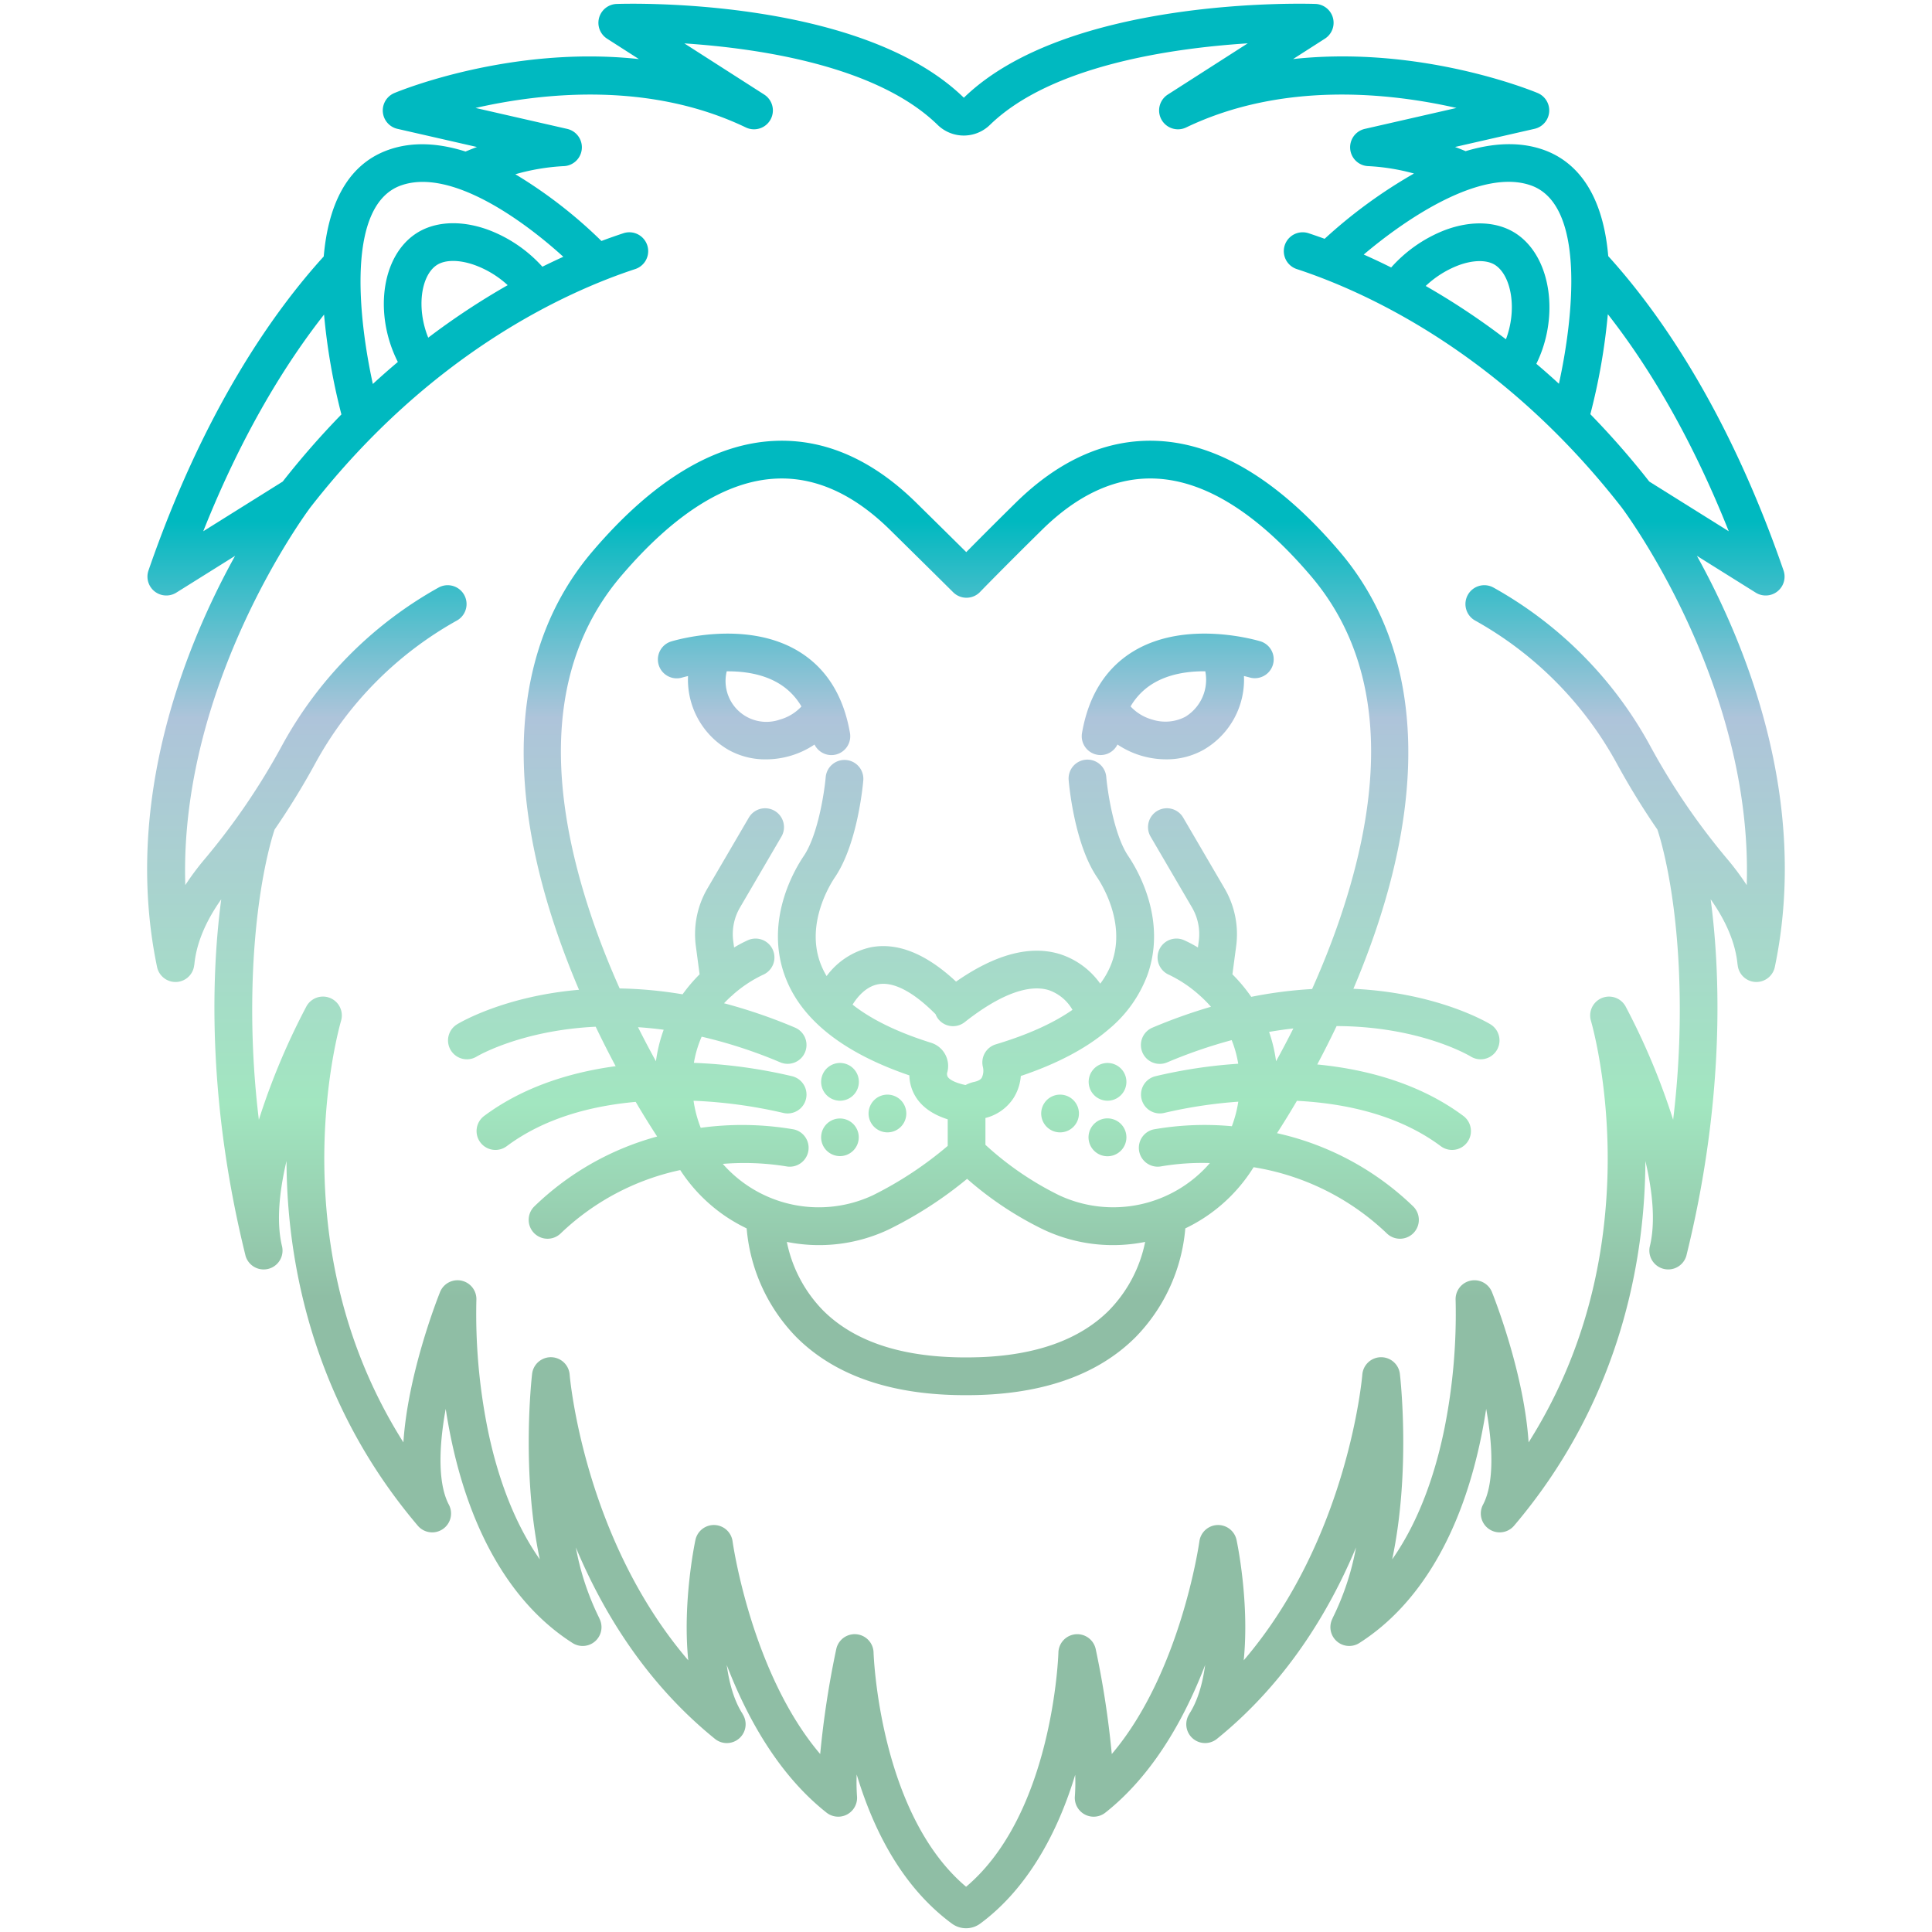 <svg xmlns="http://www.w3.org/2000/svg" version="1.1" xmlns:xlink="http://www.w3.org/1999/xlink" xmlns:svgjs="http://svgjs.com/svgjs" width="512" height="512" x="0" y="0" viewBox="0 0 512 512" style="enable-background:new 0 0 512 512" xml:space="preserve" class=""><g><linearGradient id="a" x1="258.057" x2="258.057" y1="459" y2="101.685" gradientUnits="userSpaceOnUse"><stop stop-opacity="1" stop-color="#8fbea5" offset="0.322"></stop><stop stop-opacity="1" stop-color="#a2e6c0" offset="0.466"></stop><stop stop-opacity="1" stop-color="#aec4da" offset="0.752"></stop><stop stop-opacity="1" stop-color="#00b9c0" offset="0.898"></stop></linearGradient><linearGradient xlink:href="#a" id="b" x1="312.179" x2="312.179" y1="459" y2="101.685"></linearGradient><linearGradient xlink:href="#a" id="c" x1="199.823" x2="199.823" y1="459" y2="101.686"></linearGradient><linearGradient xlink:href="#a" id="d" x1="222.609" x2="222.609" y1="459" y2="101.685"></linearGradient><linearGradient xlink:href="#a" id="e" x1="235.18" x2="235.18" y1="459" y2="101.685"></linearGradient><linearGradient xlink:href="#a" id="f" x1="293.51" x2="293.51" y1="459" y2="101.685"></linearGradient><linearGradient xlink:href="#a" id="g" x1="280.93" x2="280.93" y1="459" y2="101.685"></linearGradient><linearGradient xlink:href="#a" id="h" x1="256" x2="256" y1="459" y2="101.685"></linearGradient><path fill="url(#a)" d="M364.6 246.531c14.145-41.694 10.827-76.4-9.6-100.379-15.968-18.743-32.218-28.6-48.3-29.312-13.246-.584-25.88 4.935-37.53 16.4a1304.599 1304.599 0 0 0-13.1 13.075 5726.024 5726.024 0 0 0-13.245-13.075c-11.649-11.465-24.286-16.985-37.53-16.4-16.079.707-32.329 10.569-48.3 29.312-20.426 23.975-23.744 58.685-9.6 100.379a223.358 223.358 0 0 0 6.047 15.77c-19.762 1.714-31.48 8.646-32.313 9.153a5 5 0 0 0 5.207 8.538c.188-.115 11.76-6.954 31.53-7.9a260.75 260.75 0 0 0 5.291 10.456c-13.766 1.855-25.626 6.306-34.851 13.189a5 5 0 1 0 5.981 8.015c10.025-7.481 22.439-10.687 34.178-11.743a232.378 232.378 0 0 0 5.686 9.183 75.13 75.13 0 0 0-32.48 18.451 5 5 0 1 0 6.939 7.2 65.611 65.611 0 0 1 31.66-16.762 43.244 43.244 0 0 0 12.853 12.809 44.775 44.775 0 0 0 4.748 2.646 46.869 46.869 0 0 0 13.156 28.8c10.216 10.225 25.263 15.4 44.768 15.4h.4c19.5 0 34.552-5.172 44.768-15.4a46.863 46.863 0 0 0 13.156-28.8 44.677 44.677 0 0 0 4.748-2.646 43.225 43.225 0 0 0 13.348-13.565 66.307 66.307 0 0 1 35.285 17.517 5 5 0 1 0 6.939-7.2 75.444 75.444 0 0 0-36.019-19.335 235.164 235.164 0 0 0 5.276-8.578c12.852.662 26.97 3.7 38.127 12.022a5 5 0 0 0 5.981-8.015c-10.08-7.522-23.3-12.144-38.721-13.641a263.062 263.062 0 0 0 5.131-10.176C376 272 388.954 279.5 389.787 280a5 5 0 0 0 5.193-8.547c-.888-.541-14.141-8.371-36.315-9.413a223.83 223.83 0 0 0 5.935-15.509zm-190.768 34.717a262.283 262.283 0 0 1-4.751-9.032c2.2.148 4.459.365 6.8.679a39.368 39.368 0 0 0-2.049 8.353zm119.96 66.123c-7.76 7.7-19.353 11.825-34.522 12.311v-.006q-1.673.054-3.291.055-1.6 0-3.248-.055c-15.174-.489-26.763-4.609-34.523-12.31a36.188 36.188 0 0 1-9.686-18.251 43.191 43.191 0 0 0 27.043-3.31 105.878 105.878 0 0 0 20.726-13.4 90.429 90.429 0 0 0 20.145 13.4 43.188 43.188 0 0 0 27.042 3.31 36.18 36.18 0 0 1-9.686 18.256zm-47.051-71.025q-13.257-4.155-20.8-10.109c1.2-1.934 3.493-4.8 6.81-5.4 4.067-.735 9.294 2.01 15.186 7.938a4.944 4.944 0 0 0 .705 1.271 5 5 0 0 0 7.022.827c9.136-7.21 16.839-10.139 22.27-8.48a11.649 11.649 0 0 1 6.284 5.222q-7.672 5.346-20.32 9.148a5 5 0 0 0-3.421 5.978 4.272 4.272 0 0 1-.291 2.858c-.123.195-.494.789-2.05 1.123a8.711 8.711 0 0 0-2.254.827c-2.728-.57-4.212-1.425-4.685-2.12a1.556 1.556 0 0 1-.121-1.377 6.443 6.443 0 0 0-4.335-7.706zm91.43 4.9a39.494 39.494 0 0 0-1.85-7.778c2.2-.384 4.344-.682 6.431-.917a267.111 267.111 0 0 1-4.581 8.692zm9.55-19.145a115.327 115.327 0 0 0-16.131 2.073 42.81 42.81 0 0 0-4.987-5.97l1-7.507a24.036 24.036 0 0 0-3.06-15.225l-10.963-18.758a5 5 0 1 0-8.633 5.046l10.962 18.755a13.991 13.991 0 0 1 1.781 8.86l-.229 1.717a33.984 33.984 0 0 0-3.729-1.96 5 5 0 1 0-3.923 9.2 34.2 34.2 0 0 1 8.148 5.489l.065.057a35.046 35.046 0 0 1 2.9 2.923 142.125 142.125 0 0 0-15.485 5.523 5 5 0 1 0 3.888 9.213 130.685 130.685 0 0 1 17.083-5.892 29.379 29.379 0 0 1 1.735 6.258 131.53 131.53 0 0 0-22.032 3.33 5 5 0 0 0 2.535 9.674 124.838 124.838 0 0 1 19.513-2.948 32.29 32.29 0 0 1-1.7 6.5 78.491 78.491 0 0 0-20.667.828 5 5 0 0 0 2.029 9.792 65.171 65.171 0 0 1 12.818-.86 33.866 33.866 0 0 1-39.963 8.537 82.786 82.786 0 0 1-19.526-13.367v-7.113a12.446 12.446 0 0 0 7.5-5.365 12.836 12.836 0 0 0 1.878-5.764q14.4-4.846 22.976-12.111a4.33 4.33 0 0 0 .253-.214 34.116 34.116 0 0 0 10.327-14.447c5.2-14.593-2.584-27.824-5.094-31.532-3.762-5.558-5.474-16.978-5.816-20.913a5 5 0 1 0-9.963.854c.146 1.709 1.6 16.953 7.5 25.664 1.312 1.939 7.672 12.141 3.955 22.571a21.64 21.64 0 0 1-3.091 5.663 20.913 20.913 0 0 0-10.584-7.8c-7.894-2.478-17.174-.029-27.625 7.256-7.88-7.361-15.436-10.431-22.5-9.116a19.768 19.768 0 0 0-11.805 7.646 20.817 20.817 0 0 1-1.778-3.762c-3.628-10.389 2.694-20.527 4-22.453 5.9-8.711 7.352-23.955 7.5-25.664a5 5 0 0 0-9.963-.857c-.341 3.933-2.053 15.357-5.816 20.916-2.492 3.682-10.231 16.826-5.156 31.355 4.071 11.66 15.215 20.664 33.145 26.789a11.2 11.2 0 0 0 1.938 6.075c1.723 2.53 4.494 4.382 8.224 5.567v7.04a97.624 97.624 0 0 1-19.833 13.087 33.863 33.863 0 0 1-39.774-8.32 69.922 69.922 0 0 1 16.75.645 5 5 0 0 0 2.019-9.794 80.746 80.746 0 0 0-24.619-.41 32.356 32.356 0 0 1-1.9-7.172 128.133 128.133 0 0 1 23.662 3.2 5 5 0 0 0 2.54-9.68 134.924 134.924 0 0 0-26.112-3.56 29.345 29.345 0 0 1 2.06-6.936 126.431 126.431 0 0 1 20.838 6.8 5 5 0 0 0 3.889-9.213 140.2 140.2 0 0 0-18.8-6.447 35.205 35.205 0 0 1 1.852-1.813 4.9 4.9 0 0 0 .563-.5 33.721 33.721 0 0 1 7.905-5.227 5 5 0 0 0-3.923-9.2 34.3 34.3 0 0 0-3.729 1.961l-.229-1.716a13.993 13.993 0 0 1 1.781-8.861l10.962-18.755a5 5 0 1 0-8.633-5.046l-10.962 18.755a24.036 24.036 0 0 0-3.06 15.225l1 7.507a42.975 42.975 0 0 0-4.513 5.3 112.207 112.207 0 0 0-16.675-1.559c-2.629-5.887-5.144-12.153-7.339-18.623-13.138-38.722-10.533-69.231 7.74-90.681 14.1-16.544 27.932-25.226 41.125-25.806 10.365-.463 20.487 4.1 30.077 13.538 9.945 9.786 16.778 16.578 16.783 16.582a5 5 0 0 0 7.07-.022c.014-.014.023-.031.037-.045.065-.068 6.685-6.878 16.482-16.519 9.592-9.439 19.711-14 30.077-13.538 13.193.58 27.03 9.262 41.125 25.806 18.273 21.45 20.878 51.959 7.74 90.681-2.216 6.528-4.757 12.847-7.41 18.782z" data-original="url(#a)" class=""></path><path fill="url(#b)" d="M334.162 170c-.8-.248-19.8-5.97-33.895 2.664-7.259 4.448-11.808 11.709-13.521 21.58a5 5 0 0 0 4.072 5.781 5.051 5.051 0 0 0 .861.075 4.994 4.994 0 0 0 4.463-2.8 23.034 23.034 0 0 0 6.463 3.014 23.285 23.285 0 0 0 6.43.919 19.962 19.962 0 0 0 10-2.572 21.464 21.464 0 0 0 10.625-19.509c.942.221 1.5.386 1.558.4a5 5 0 0 0 2.944-9.552zm-20.133 20a11.387 11.387 0 0 1-8.659.7 12.331 12.331 0 0 1-5.754-3.486 17.076 17.076 0 0 1 5.844-6.009c4.243-2.612 9.384-3.343 13.955-3.305a11.5 11.5 0 0 1-5.386 12.109z" data-original="url(#b)"></path><path fill="url(#c)" d="M211.733 172.668c-14.093-8.634-33.091-2.912-33.9-2.664a5 5 0 0 0 2.942 9.557c.029-.008.595-.176 1.562-.4a21.464 21.464 0 0 0 10.625 19.509 19.962 19.962 0 0 0 10 2.572 23.3 23.3 0 0 0 6.431-.919 23.041 23.041 0 0 0 6.462-3.014 4.994 4.994 0 0 0 4.463 2.8 5.051 5.051 0 0 0 .861-.075 5 5 0 0 0 4.072-5.781c-1.71-9.876-6.259-17.137-13.518-21.585zm-5.1 18.042a10.824 10.824 0 0 1-14.045-12.8c4.571-.038 9.712.693 13.955 3.305a17.076 17.076 0 0 1 5.844 6.009 12.331 12.331 0 0 1-5.757 3.486z" data-original="url(#c)"></path><path fill="url(#d)" d="M222.609 291.7a5 5 0 1 0-3.54-1.47 5.04 5.04 0 0 0 3.54 1.47zM222.609 306.38a4.985 4.985 0 1 0-3.54-1.46 5.031 5.031 0 0 0 3.54 1.46z" data-original="url(#d)"></path><path fill="url(#e)" d="M235.18 300.09a5 5 0 1 0-5-5 4.983 4.983 0 0 0 1.469 3.53 5.044 5.044 0 0 0 3.531 1.47z" data-original="url(#e)"></path><path fill="url(#f)" d="M293.51 281.7a5 5 0 1 0 3.53 1.46 5.034 5.034 0 0 0-3.53-1.46zM293.51 296.38a5.019 5.019 0 1 0 3.53 1.47 5.044 5.044 0 0 0-3.53-1.47z" data-original="url(#f)"></path><path fill="url(#g)" d="M280.93 290.09a5 5 0 1 0 3.53 1.46 5 5 0 0 0-3.53-1.46z" data-original="url(#g)"></path><path fill="url(#h)" d="m449.7 147.309 15.577 9.743a5 5 0 0 0 7.378-5.87C457.961 108.631 439.5 82.537 426.2 67.874c-1.592-18.518-9.85-25.618-17.232-28.2-6.5-2.27-13.6-1.71-20.563.383a86.622 86.622 0 0 0-2.8-1.108l21.071-4.811a5 5 0 0 0 .809-9.49c-1.611-.672-31.059-12.674-64.8-9l8.427-5.4a5 5 0 0 0-2.525-9.207C345.924.957 283.005-.9 255.43 25.9 227.907-.9 166.03.957 163.411 1.049a5 5 0 0 0-2.522 9.207l8.427 5.4c-33.735-3.673-63.189 8.323-64.8 9a5 5 0 0 0 .811 9.49l21.07 4.811c-.988.37-2 .778-3.027 1.2-6.813-2.157-13.81-2.756-20.332-.48-11.841 4.134-16.179 15.986-17.246 28.29-13.281 14.607-31.75 40.661-46.441 83.214a5 5 0 0 0 7.378 5.87l15.571-9.742c-12.788 23.092-29.934 64.5-20.678 108.948a5 5 0 0 0 4.89 3.982 5.066 5.066 0 0 0 1.024-.106 4.985 4.985 0 0 0 3.937-4.438h.023c.513-5.571 2.911-11.4 7.135-17.372-2.941 22.052-3.231 55.361 6.411 94.355v.026a5 5 0 0 0 9.709-2.387c-1.407-5.753-.993-13.444 1.177-22.646q.009 2.541.1 5.194c.846 24.084 7.555 59.506 34.71 91.481a5 5 0 0 0 8.223-5.579c-2.653-5-2.929-13.894-.845-25.4a154.65 154.65 0 0 0 1.174 6.662c5.179 26.015 16.4 45.166 32.44 55.385a4.986 4.986 0 0 0 7.1-6.52l.018-.009a70.919 70.919 0 0 1-6.24-18.792c7.143 17.074 18.587 35.935 36.853 50.719a4.986 4.986 0 0 0 7.322-6.595l.019-.012c-2.234-3.443-3.534-8.023-4.213-12.971 5.283 13.742 13.611 29 26.447 39.131a5 5 0 0 0 8.082-4.325 51.9 51.9 0 0 1-.088-5.781c5.38 17.838 13.842 31.108 25.2 39.494a6.342 6.342 0 0 0 7.572 0c11.164-8.244 19.8-21.808 25.139-39.411a51.379 51.379 0 0 1-.092 5.7 5 5 0 0 0 8.083 4.325c12.836-10.135 21.164-25.39 26.447-39.133-.678 4.95-1.979 9.529-4.212 12.973l.019.012a4.987 4.987 0 0 0 7.321 6.595c18.266-14.784 29.71-33.647 36.854-50.721a70.933 70.933 0 0 1-6.24 18.794l.018.009a4.988 4.988 0 0 0 7.1 6.52c16.044-10.219 27.262-29.37 32.44-55.385.452-2.271.841-4.5 1.174-6.661 2.084 11.5 1.808 20.4-.845 25.394a5 5 0 0 0 8.224 5.579c27.154-31.975 33.863-67.4 34.71-91.481q.093-2.652.1-5.194c2.169 9.2 2.582 16.893 1.175 22.646a5 5 0 0 0 9.709 2.387v-.013l.006-.029c9.638-38.988 9.348-72.29 6.408-94.339 4.223 5.974 6.621 11.8 7.135 17.372h.023a4.983 4.983 0 0 0 3.936 4.438 5.059 5.059 0 0 0 1.024.106 5 5 0 0 0 4.891-3.982c9.283-44.446-7.864-85.854-20.649-108.945zm-23.608-64.041c9.962 12.711 21.615 31.3 32.046 57.524l-21.062-13.174a221.169 221.169 0 0 0-15.619-17.855 164.086 164.086 0 0 0 4.635-26.495zM405.669 49.12c14.618 5.1 11.306 35.08 7.462 52.576q-3-2.754-5.986-5.283c6.055-12.248 4.079-27.913-5.045-34.285-4.972-3.466-12-3.872-19.284-1.108a37.02 37.02 0 0 0-14.142 9.864 171.665 171.665 0 0 0-7.27-3.426c11.22-9.509 31.072-22.947 44.265-18.338zm-6.583 40.793a192.661 192.661 0 0 0-21.259-14.131 26.349 26.349 0 0 1 8.532-5.412c4.086-1.551 7.83-1.564 10.016-.039 4.208 2.934 5.694 11.745 2.711 19.582zM106.332 49.12c13.183-4.607 32.313 9.253 42.951 18.929q-2.688 1.218-5.546 2.632a36.647 36.647 0 0 0-14.414-9.8c-7.377-2.675-14.455-2.219-19.419 1.243-9 6.281-10.71 21.489-4.472 33.8q-3.3 2.779-6.626 5.831c-3.835-17.517-7.122-47.522 7.526-52.635zm28.212 26.452a192.524 192.524 0 0 0-21.06 13.913c-3.157-7.81-1.932-16.313 2.14-19.154 2.23-1.556 6.077-1.571 10.291-.044a26.167 26.167 0 0 1 8.629 5.285zm-80.68 65.22c10.421-26.2 22.068-44.75 32.014-57.426a164.664 164.664 0 0 0 4.6 26.462 221.033 221.033 0 0 0-15.553 17.789zM462.9 234.569a70.691 70.691 0 0 0-5.269-7.05 180.042 180.042 0 0 1-20.353-29.919 105.933 105.933 0 0 0-41.49-41.885 5 5 0 1 0-4.859 8.741 95.943 95.943 0 0 1 37.571 37.936 198.117 198.117 0 0 0 10.733 17.459c.959 2.891 4.622 15.147 5.666 36.5a241.667 241.667 0 0 1-1.5 40.4 183.228 183.228 0 0 0-12.6-30.038 5 5 0 0 0-9.177 3.834c.053.176 5.247 17.843 4.33 42.332-.965 25.745-7.983 48.99-20.857 69.369-1.159-17.69-8.526-36.847-9.7-39.811a5 5 0 0 0-9.641 2.091 154.864 154.864 0 0 1-2.907 33.766c-2.174 10.828-6.259 24.083-13.905 34.954 4.928-23.281 2.2-47.813 2.041-49.148a5 5 0 0 0-4.965-4.422h-.1a5 5 0 0 0-4.89 4.614c-.037.491-3.693 43.328-31.431 75.711 1.549-15.331-1.695-30.948-1.9-31.9a5 5 0 0 0-9.845.372c-.053.39-4.943 34.853-23.219 56.365a244.346 244.346 0 0 0-4.262-27.825 5 5 0 0 0-9.884.935c-.011.436-1.347 42.575-24.462 62.059-23.063-19.447-24.508-61.632-24.52-62.065a5 5 0 0 0-9.885-.929 244.8 244.8 0 0 0-4.26 27.825c-18.277-21.512-23.167-55.974-23.219-56.363a5 5 0 0 0-9.846-.374c-.2.949-3.446 16.566-1.9 31.9-27.738-32.383-31.393-75.22-31.431-75.706a5 5 0 0 0-9.952-.2c-.155 1.335-2.886 25.867 2.041 49.148-7.646-10.871-11.731-24.125-13.9-34.954a154.925 154.925 0 0 1-2.907-33.763 5 5 0 0 0-9.641-2.094c-1.177 2.964-8.544 22.121-9.7 39.811-12.873-20.379-19.892-43.624-20.857-69.369-.917-24.489 4.278-42.156 4.329-42.327a5 5 0 0 0-9.176-3.839A183.358 183.358 0 0 0 68.6 296.75a241.675 241.675 0 0 1-1.5-40.4c1.045-21.356 4.708-33.613 5.667-36.5A198.422 198.422 0 0 0 83.5 202.392a95.951 95.951 0 0 1 37.572-37.935 5 5 0 0 0-4.859-8.741A105.957 105.957 0 0 0 74.721 197.6a180.022 180.022 0 0 1-20.35 29.917 70.839 70.839 0 0 0-5.265 7.043c-1.68-53.35 32.444-99.16 33.155-100.105 31.807-40.816 67.639-57.1 86.17-63.18a5 5 0 0 0-3.116-9.5c-1.824.6-3.806 1.29-5.927 2.086a123.848 123.848 0 0 0-22.815-17.684 57.348 57.348 0 0 1 12.66-2.143 5 5 0 0 0 1.08-9.875L126.02 28.61c17.765-4.04 46.106-7.076 71.639 5.166a5 5 0 0 0 4.86-8.718L181.356 11.5c19.707 1.3 50.991 5.888 67.1 21.573a9.921 9.921 0 0 0 13.9.012c16.236-15.759 48.282-20.321 68.309-21.6l-21.184 13.573a5 5 0 0 0 4.861 8.718c25.534-12.243 53.873-9.206 71.638-5.166l-24.294 5.547a5 5 0 0 0 1.066 9.875 56.307 56.307 0 0 1 11.966 1.953 131.212 131.212 0 0 0-23.678 17.3 148.427 148.427 0 0 0-4.355-1.509 5 5 0 0 0-3.116 9.5c18.531 6.077 54.364 22.364 86.17 63.181.72.95 34.87 46.687 33.161 100.112z" data-original="url(#h)" class=""></path></g></svg>